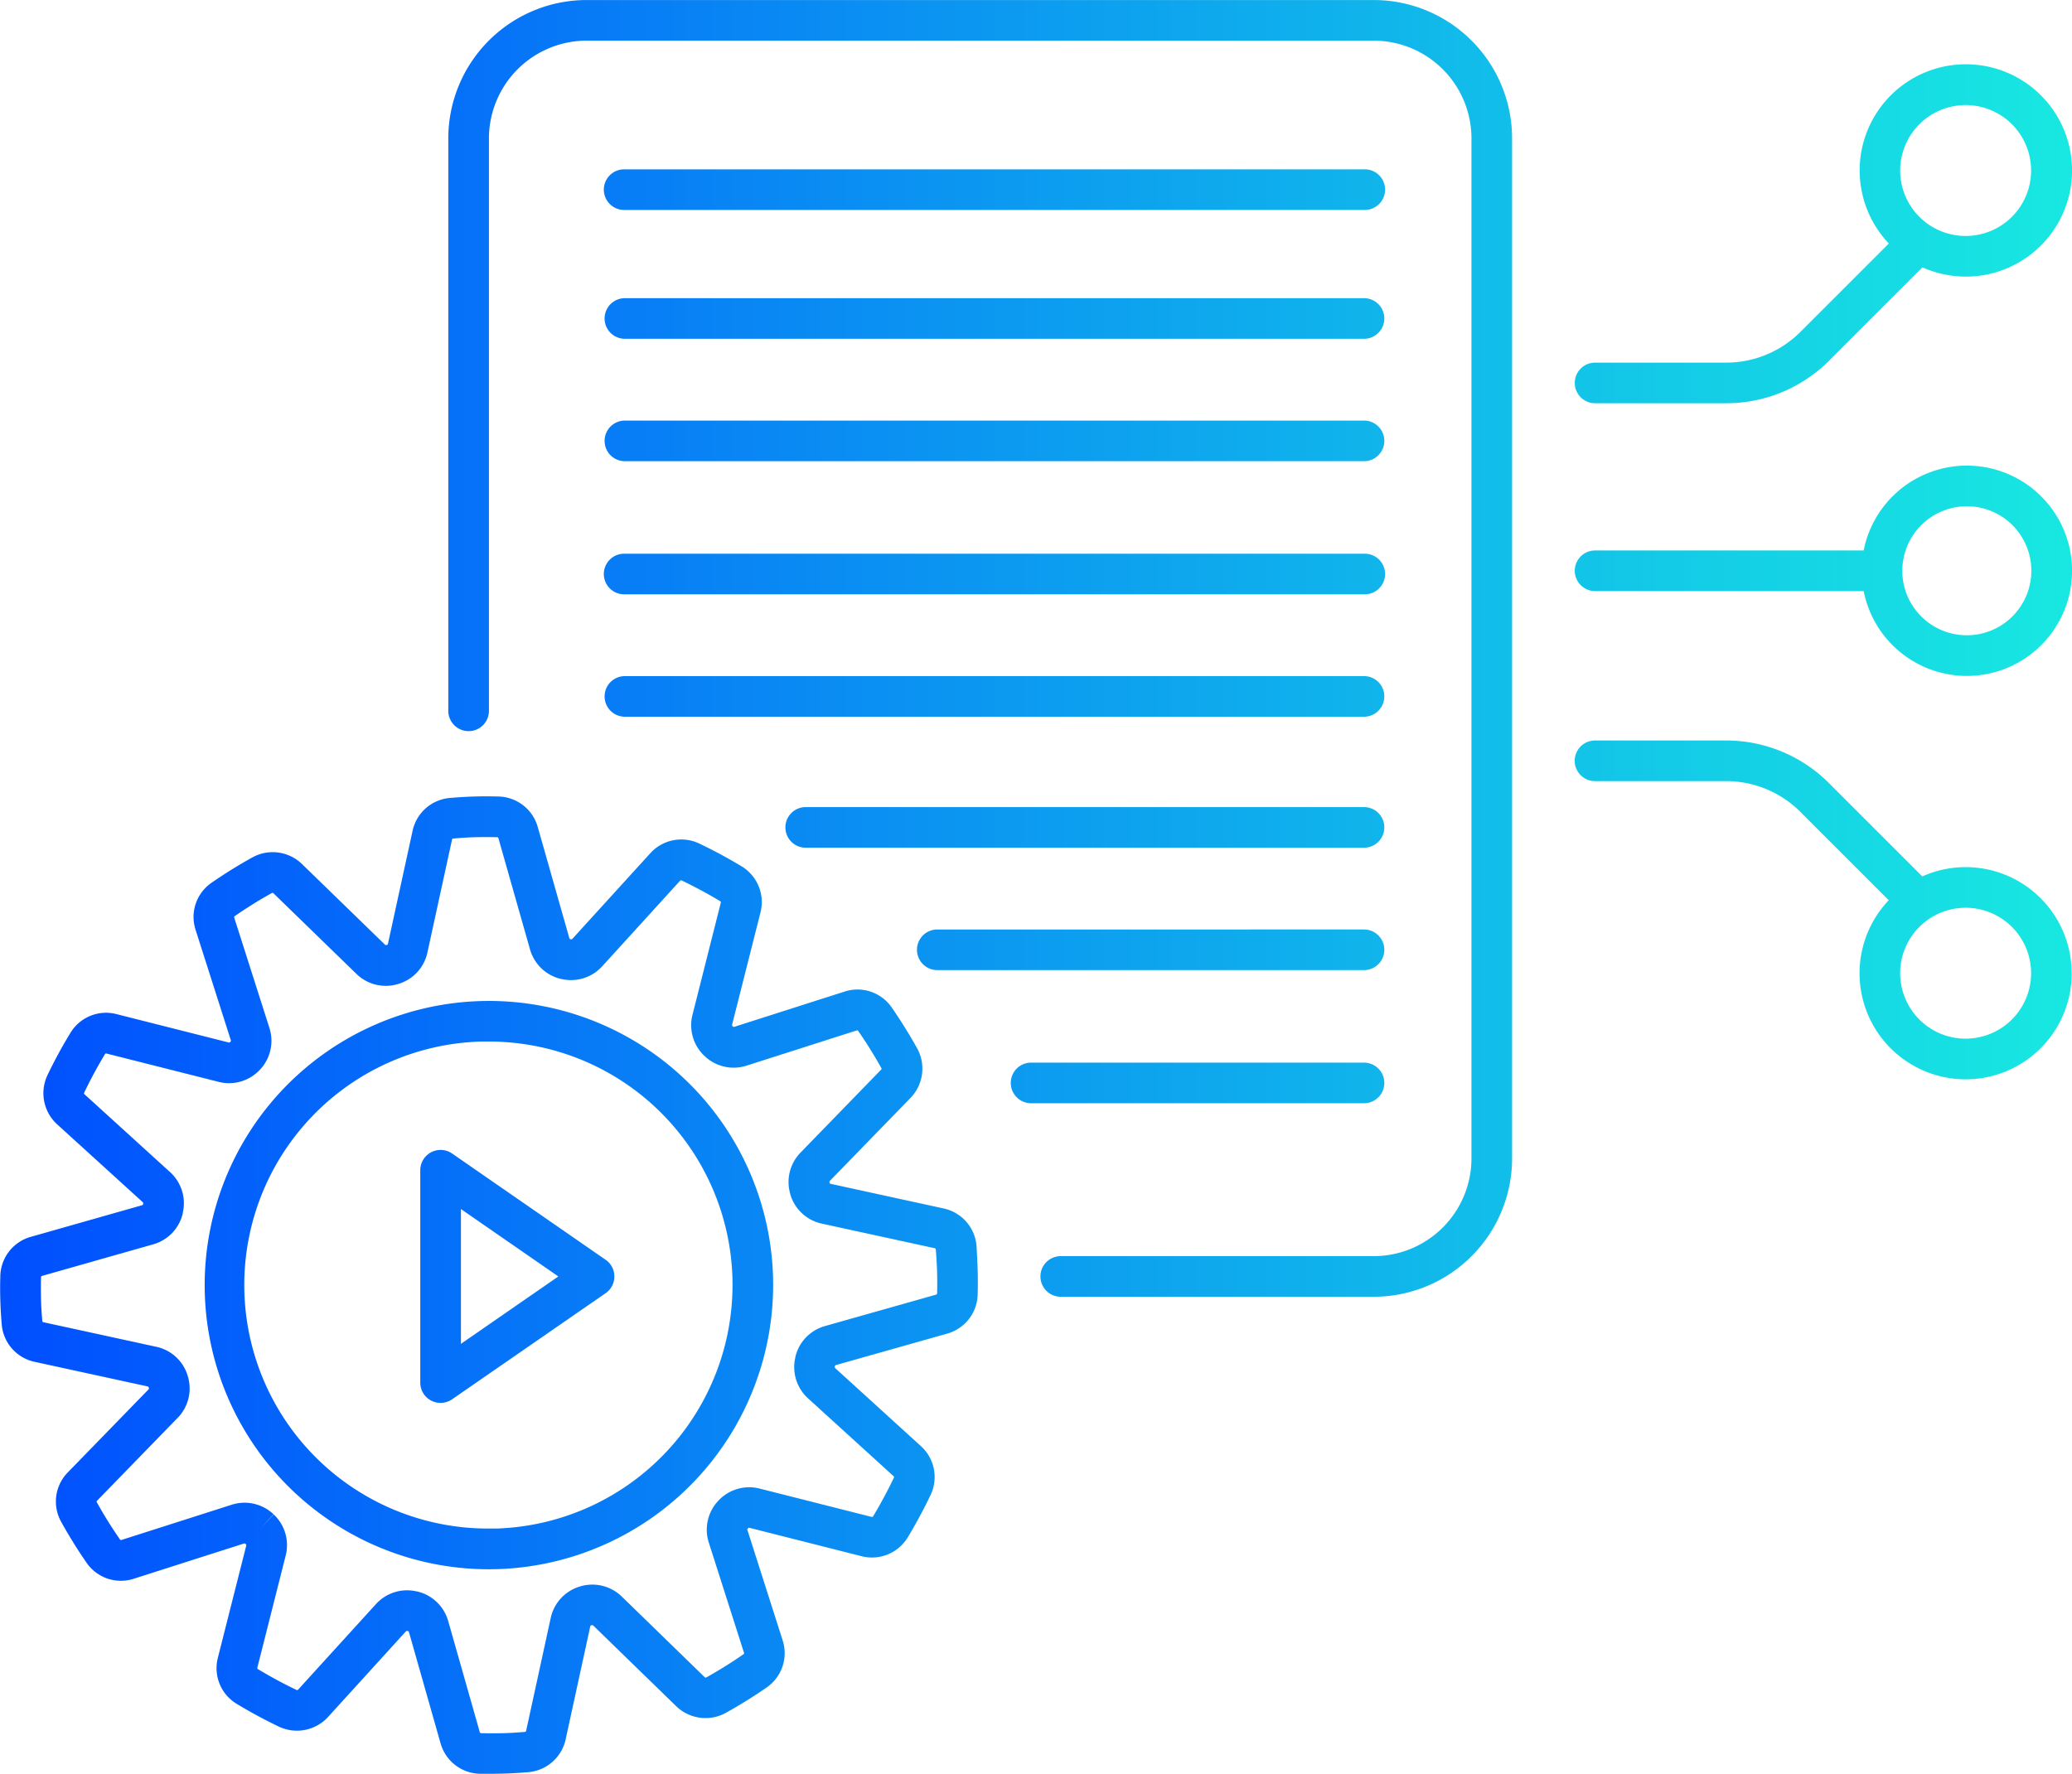 <svg xmlns="http://www.w3.org/2000/svg" xmlns:xlink="http://www.w3.org/1999/xlink" width="72" height="61.657" viewBox="0 0 72 61.657">
  <defs>
    <linearGradient id="linear-gradient" y1="0.5" x2="1" y2="0.5" gradientUnits="objectBoundingBox">
      <stop offset="0" stop-color="#004eff"/>
      <stop offset="1" stop-color="#18e9e1"/>
    </linearGradient>
  </defs>
  <g id="Services_L3_Quality_Engineering_Quality_Engineering_Intelligent_Product_Testing_Key_Differentiators_Automated_BlueGR" data-name="Services L3 &gt; Quality Engineering &gt; Quality Engineering /  Intelligent Product Testing &gt; Key Differentiators&gt; Automated_BlueGR" transform="translate(-975.49 -634.333)">
    <path id="Path_200" data-name="Path 200" d="M1028.034,639.139V674.6a4.812,4.812,0,0,1-4.806,4.806H1012.35a.706.706,0,0,1,0-1.412h10.878a3.4,3.4,0,0,0,3.394-3.394v-35.46a3.4,3.4,0,0,0-3.394-3.394H995.874a3.4,3.4,0,0,0-3.394,3.394v19.9a.706.706,0,0,1-1.412,0v-19.9a4.811,4.811,0,0,1,4.806-4.806h27.354A4.811,4.811,0,0,1,1028.034,639.139Zm-18.571,39.34c.008.269.009.544,0,.84a1.449,1.449,0,0,1-1.06,1.368l-3.87,1.094a.052.052,0,0,0-.033.04l0,.006v.007a.053.053,0,0,0,.011.051l2.979,2.711a1.451,1.451,0,0,1,.332,1.71c-.236.493-.5.982-.783,1.454a1.453,1.453,0,0,1-1.608.664l-3.9-.988a.055.055,0,0,0-.049.018l-.006.007a.052.052,0,0,0-.015.049l1.225,3.837a1.446,1.446,0,0,1-.556,1.639c-.459.317-.937.615-1.421.884a1.463,1.463,0,0,1-1.72-.231l-2.887-2.808a.053.053,0,0,0-.051-.008l-.015,0a.05.05,0,0,0-.034.034l-.856,3.932a1.454,1.454,0,0,1-1.307,1.142c-.29.024-.562.04-.833.048-.149.005-.3.007-.455.007-.123,0-.248,0-.378,0a1.452,1.452,0,0,1-1.374-1.06l-1.1-3.87a.051.051,0,0,0-.04-.033l-.017,0a.049.049,0,0,0-.047.013l-2.708,2.978a1.465,1.465,0,0,1-1.7.336c-.5-.239-.994-.506-1.471-.794a1.447,1.447,0,0,1-.656-1.6l.988-3.905a.053.053,0,0,0-.018-.049l-.007-.006a.053.053,0,0,0-.05-.015l-3.835,1.226a1.447,1.447,0,0,1-1.639-.555c-.317-.458-.614-.937-.884-1.425a1.445,1.445,0,0,1,.232-1.717l2.806-2.886a.046.046,0,0,0,.011-.043l-.009-.028a.044.044,0,0,0-.032-.03l-3.931-.856a1.45,1.45,0,0,1-1.142-1.3c-.025-.295-.041-.569-.049-.839s-.009-.551,0-.837a1.45,1.45,0,0,1,1.06-1.368l3.871-1.1a.052.052,0,0,0,.033-.04l0-.016a.051.051,0,0,0-.013-.047l-2.979-2.71a1.464,1.464,0,0,1-.337-1.7,16.64,16.64,0,0,1,.8-1.474,1.445,1.445,0,0,1,1.6-.655l3.906.988a.053.053,0,0,0,.048-.018l0,0,.008-.01a.048.048,0,0,0,.014-.048l-1.225-3.839a1.445,1.445,0,0,1,.555-1.639c.456-.315.935-.613,1.423-.883a1.462,1.462,0,0,1,1.718.232l2.888,2.807a.046.046,0,0,0,.043.011l.022-.007a.044.044,0,0,0,.034-.034l.857-3.931a1.451,1.451,0,0,1,1.3-1.142c.3-.025.571-.042.841-.05s.541-.008.835,0a1.451,1.451,0,0,1,1.373,1.059l1.1,3.871a.052.052,0,0,0,.04.033l.009,0,.007,0a.052.052,0,0,0,.045-.013l2.711-2.979a1.451,1.451,0,0,1,1.709-.332c.494.235.983.5,1.455.783a1.453,1.453,0,0,1,.664,1.607l-.987,3.906a.052.052,0,0,0,.018.049l.007.006a.051.051,0,0,0,.05.016l3.835-1.226a1.445,1.445,0,0,1,1.639.555c.317.459.614.937.884,1.421a1.464,1.464,0,0,1-.231,1.719l-2.807,2.888h0a.054.054,0,0,0-.009.05l0,.008a.052.052,0,0,0,.036.041l3.931.857a1.452,1.452,0,0,1,1.142,1.306C1009.439,677.938,1009.455,678.21,1009.463,678.479Zm-1.411.044c-.008-.245-.022-.493-.044-.759a.049.049,0,0,0-.036-.045l-3.932-.857a1.459,1.459,0,0,1-1.088-1.017l0-.01a1.463,1.463,0,0,1,.351-1.435l2.806-2.889a.042.042,0,0,0,.01-.049c-.247-.444-.52-.883-.811-1.3a.042.042,0,0,0-.048-.013l-3.835,1.226a1.462,1.462,0,0,1-1.447-.332l-.007-.006a1.465,1.465,0,0,1-.42-1.423l.987-3.907a.048.048,0,0,0-.025-.052c-.432-.261-.88-.5-1.333-.718a.048.048,0,0,0-.057.008l-2.711,2.979a1.465,1.465,0,0,1-1.413.437l-.009,0a1.463,1.463,0,0,1-1.081-1.024l-1.1-3.871a.047.047,0,0,0-.047-.033c-.27-.006-.519-.006-.761,0s-.492.023-.763.046a.045.045,0,0,0-.04.035l-.857,3.932a1.453,1.453,0,0,1-1.012,1.087l-.019.006a1.458,1.458,0,0,1-1.431-.352l-2.888-2.807a.043.043,0,0,0-.049-.01c-.448.249-.887.521-1.3.81a.042.042,0,0,0-.013.048l1.225,3.84a1.464,1.464,0,0,1-.329,1.444l-.007.007a1.462,1.462,0,0,1-1.423.419l-3.906-.987a.046.046,0,0,0-.048.016c-.265.439-.51.894-.729,1.351a.047.047,0,0,0,.013.049l2.979,2.71a1.463,1.463,0,0,1,.438,1.41l0,.016a1.46,1.46,0,0,1-1.023,1.079l-3.871,1.1a.046.046,0,0,0-.033.042c-.006.261-.005.517,0,.763s.022.494.045.762a.046.046,0,0,0,.035.041l3.931.856a1.455,1.455,0,0,1,1.087,1.011l.008.026a1.457,1.457,0,0,1-.353,1.427l-2.806,2.886a.045.045,0,0,0-.009.05c.247.446.52.885.81,1.3a.044.044,0,0,0,.048.013l3.835-1.226a1.464,1.464,0,0,1,1.449.333l-.478.52.484-.514a1.461,1.461,0,0,1,.418,1.422l-.987,3.905a.042.042,0,0,0,.016.047c.438.264.893.51,1.352.729a.043.043,0,0,0,.048-.012l2.709-2.978a1.46,1.46,0,0,1,1.414-.437l.011,0a1.464,1.464,0,0,1,1.081,1.024l1.1,3.871a.047.047,0,0,0,.047.032c.268.006.516.005.76,0s.493-.022.757-.044a.047.047,0,0,0,.045-.036l.856-3.931a1.461,1.461,0,0,1,1.019-1.089l.014-.005a1.467,1.467,0,0,1,1.431.352l2.887,2.808a.045.045,0,0,0,.05.009c.444-.247.883-.52,1.3-.811a.044.044,0,0,0,.014-.049l-1.225-3.836a1.463,1.463,0,0,1,.331-1.445l.005-.006a1.463,1.463,0,0,1,1.425-.421l3.9.987a.049.049,0,0,0,.053-.024c.26-.433.5-.881.718-1.334a.048.048,0,0,0-.008-.057l-2.979-2.711a1.465,1.465,0,0,1-.437-1.41v-.006l0-.008a1.46,1.46,0,0,1,1.025-1.082l3.87-1.095a.045.045,0,0,0,.033-.042C1008.06,679.017,1008.06,678.767,1008.052,678.523Zm-5.7.174a9.889,9.889,0,0,1-9.567,10.176c-.1,0-.2.005-.307.005a9.877,9.877,0,1,1,9.874-10.181Zm-1.411.044h0a8.466,8.466,0,0,0-8.453-8.206c-.089,0-.178,0-.267,0a8.465,8.465,0,0,0,.258,16.927c.087,0,.174,0,.262,0A8.475,8.475,0,0,0,1000.941,678.741Zm-3.736-37.111h25.683a.706.706,0,1,0,0-1.411H997.205a.706.706,0,1,0,0,1.411Zm0,4.479h25.683a.706.706,0,1,0,0-1.412H997.205a.706.706,0,0,0,0,1.412Zm0,4.254h25.683a.706.706,0,1,0,0-1.412H997.205a.706.706,0,0,0,0,1.412Zm0,4.627h25.683a.706.706,0,1,0,0-1.411H997.205a.706.706,0,1,0,0,1.411Zm0,4.255h25.683a.706.706,0,1,0,0-1.412H997.205a.706.706,0,0,0,0,1.412Zm25.683,3.141h-19.4a.706.706,0,1,0,0,1.412h19.4a.706.706,0,1,0,0-1.412Zm0,4.254H1008.06a.706.706,0,0,0,0,1.412h14.828a.706.706,0,1,0,0-1.412Zm.706,5.334a.706.706,0,0,0-.706-.706h-11.542a.706.706,0,1,0,0,1.411h11.542A.706.706,0,0,0,1023.594,671.974ZM996.838,678.7a.7.7,0,0,1-.3.58L991.2,682.97a.707.707,0,0,1-.4.125.719.719,0,0,1-.328-.08.708.708,0,0,1-.378-.626v-7.38a.706.706,0,0,1,1.108-.581l5.331,3.691A.7.7,0,0,1,996.838,678.7Zm-1.946,0-3.385-2.343v4.686Zm35.32-31.057a.706.706,0,0,1,.706-.706h4.543a3.648,3.648,0,0,0,2.6-1.076l3.064-3.064a3.69,3.69,0,1,1,1.169.828l-3.235,3.235a5.052,5.052,0,0,1-3.595,1.489h-4.543A.706.706,0,0,1,1030.212,647.642Zm11.307-7.383a2.275,2.275,0,1,0,2.275-2.275A2.277,2.277,0,0,0,1041.519,640.259Zm5.961,27.9a3.686,3.686,0,1,1-6.358-2.537l-3.064-3.064a3.648,3.648,0,0,0-2.6-1.076h-4.543a.706.706,0,0,1,0-1.412h4.543a5.052,5.052,0,0,1,3.595,1.489l3.235,3.235a3.683,3.683,0,0,1,5.189,3.365Zm-1.411,0a2.275,2.275,0,1,0-2.275,2.275A2.278,2.278,0,0,0,1046.069,668.161Zm-15.857-13.988a.706.706,0,0,1,.706-.706h9.333a3.655,3.655,0,1,1,0,1.412h-9.333A.706.706,0,0,1,1030.212,654.173Zm11.381,0a2.242,2.242,0,1,0,2.243-2.242A2.245,2.245,0,0,0,1041.593,654.173Z" fill="url(#linear-gradient)"/>
  </g>
</svg>
